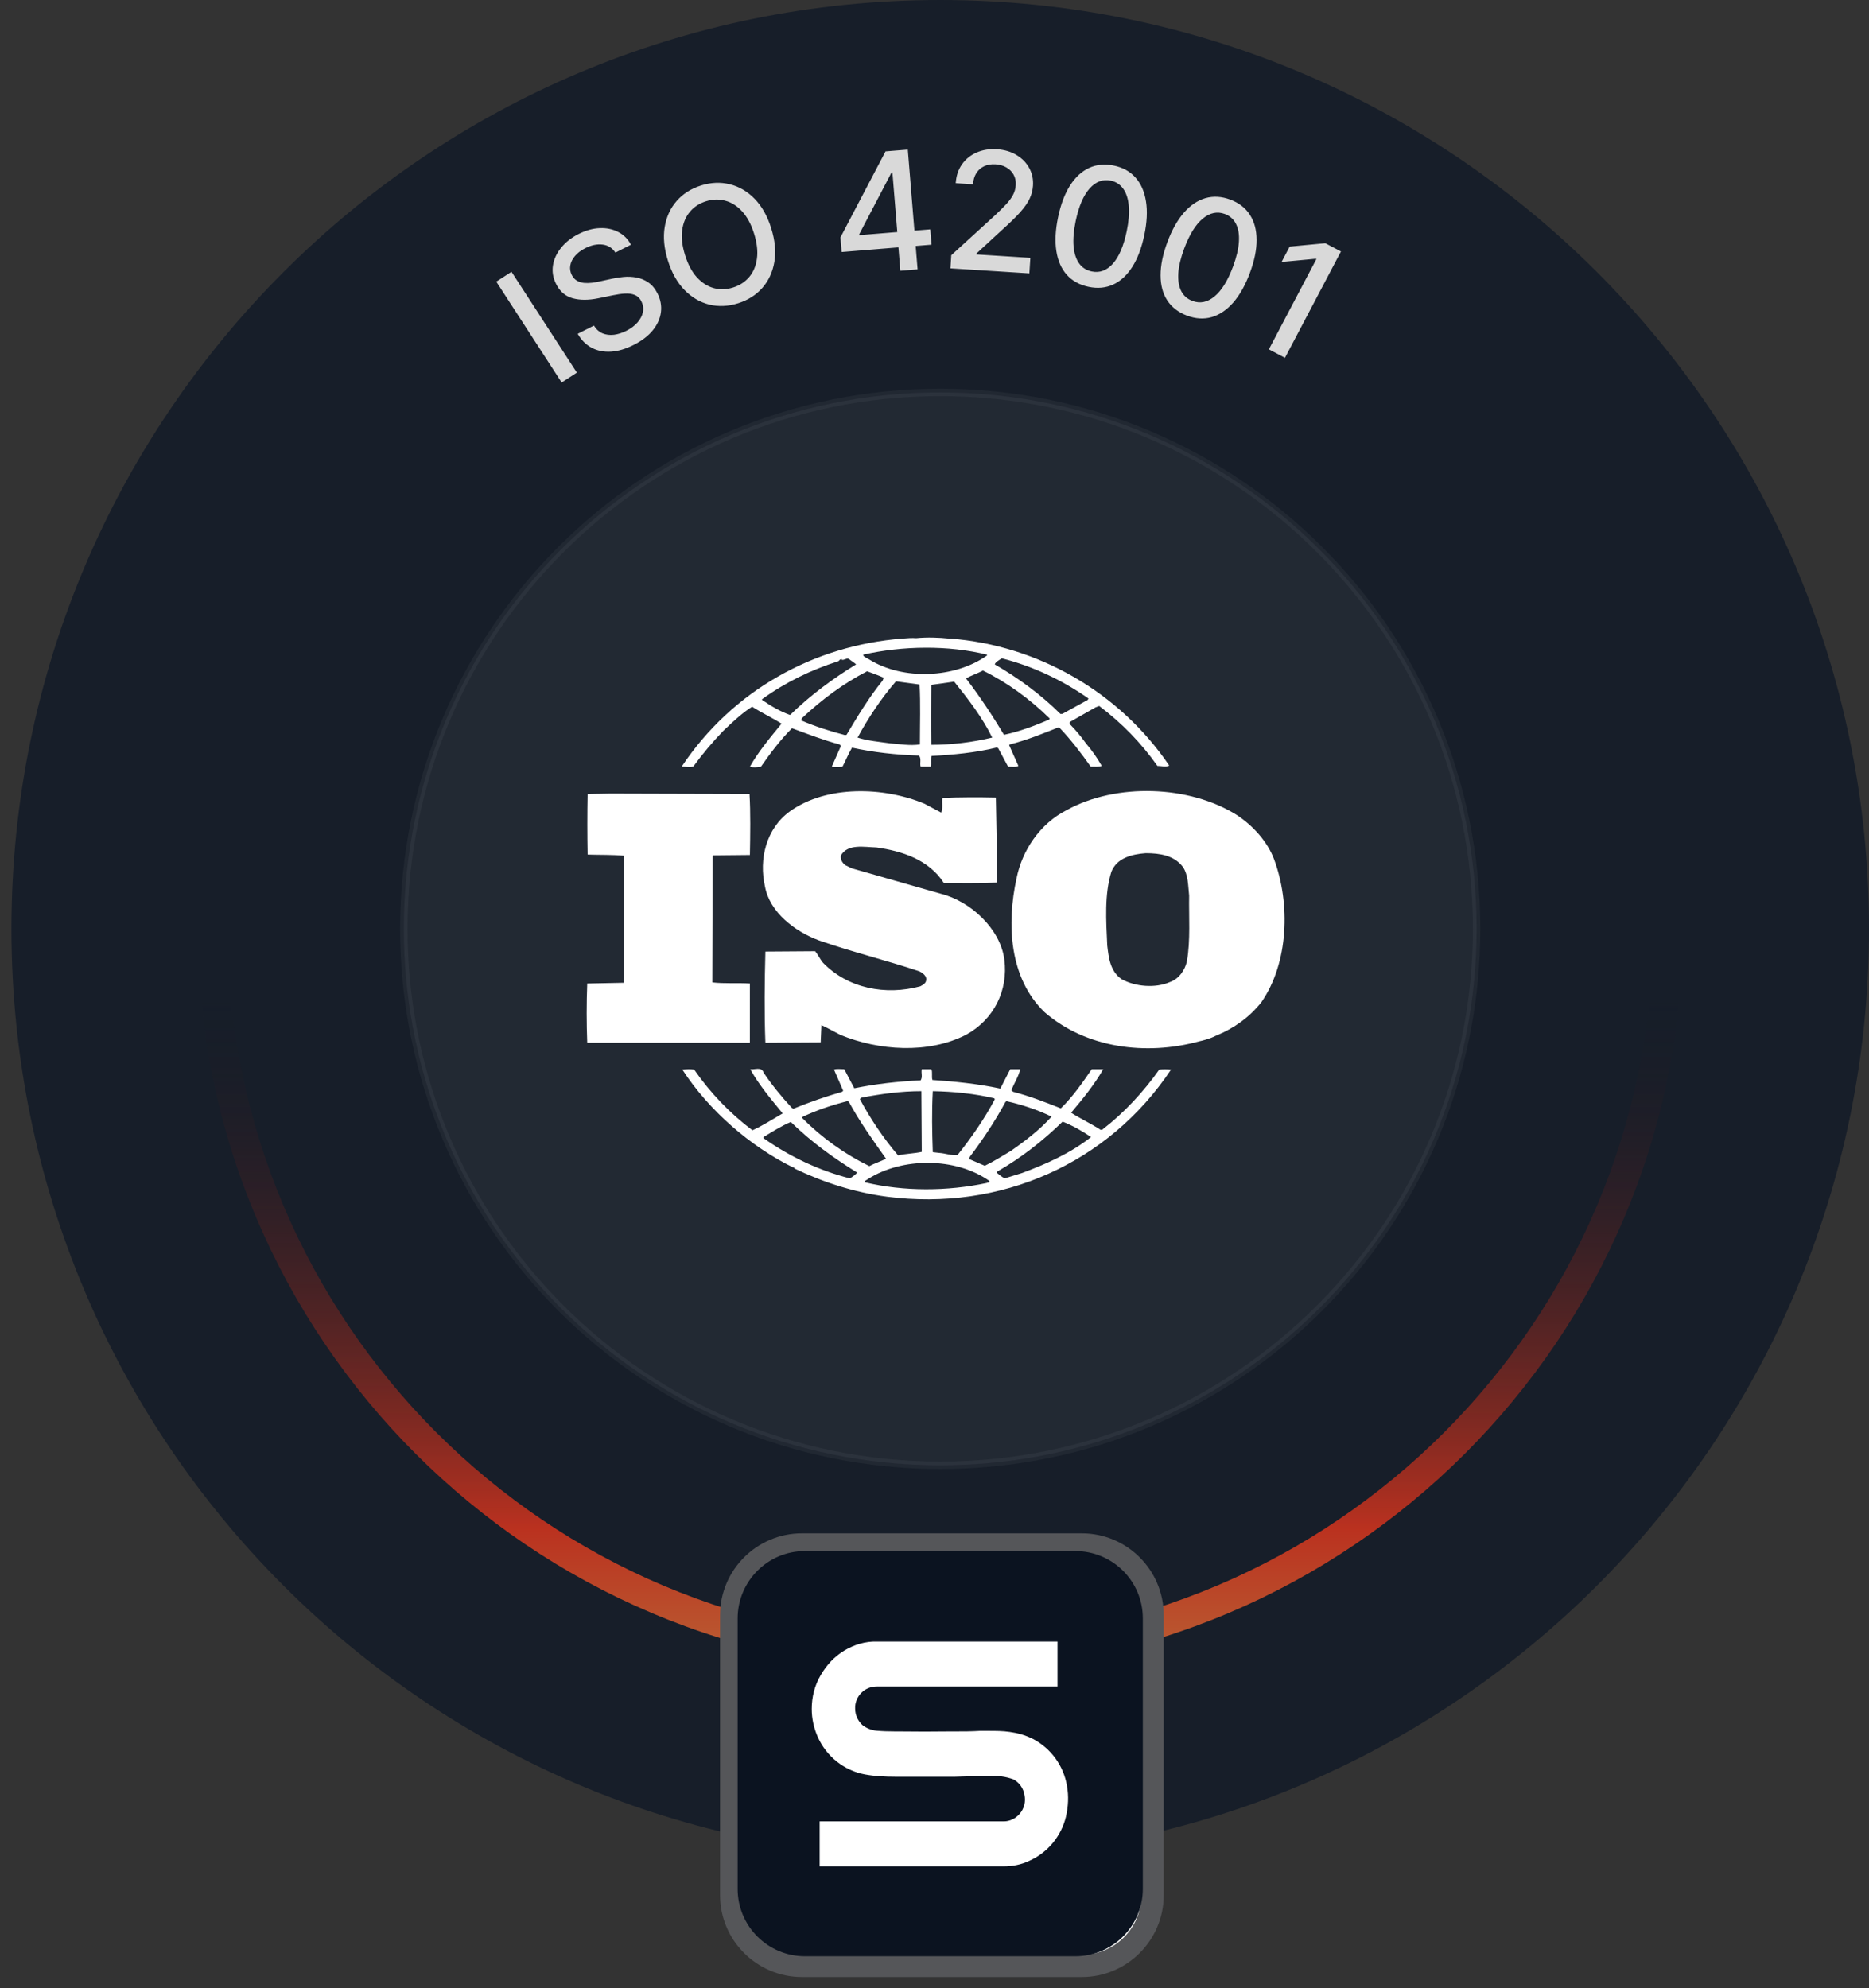 <svg width="157" height="167" viewBox="0 0 157 167" fill="none" xmlns="http://www.w3.org/2000/svg">
<rect x="0" y="0" width="157" height="167" fill="#333333" stroke="none"/>
<g clip-path="url(#clip0_5494_731)">
<path d="M78.981 156.04C122.07 156.04 157.001 121.109 157.001 78.02C157.001 34.931 122.07 0 78.981 0C35.892 0 0.961 34.931 0.961 78.02C0.961 121.109 35.892 156.04 78.981 156.04Z" fill="#171E29"/>
<path opacity="0.05" d="M78.98 123.078C103.865 123.078 124.038 102.905 124.038 78.02C124.038 53.135 103.865 32.962 78.98 32.962C54.095 32.962 33.922 53.135 33.922 78.02C33.922 102.905 54.095 123.078 78.98 123.078Z" fill="#FFFDF9" stroke="#E3E3E3" stroke-width="0.624"/>
<path opacity="0.7" d="M78.981 140.386C44.59 140.386 16.615 112.411 16.615 78.02C16.615 77.333 17.177 76.772 17.864 76.772C18.55 76.772 19.112 77.333 19.112 78.02C19.112 111.032 45.969 137.889 78.981 137.889C111.993 137.889 138.851 111.032 138.851 78.02C138.851 77.333 139.412 76.772 140.099 76.772C140.785 76.772 141.347 77.333 141.347 78.02C141.347 112.411 113.372 140.386 78.981 140.386Z" fill="url(#paint0_linear_5494_731)"/>
<path d="M90.876 129.731H67.358C64.076 129.731 61.416 132.392 61.416 135.673V159.192C61.416 162.473 64.076 165.134 67.358 165.134H90.876C94.158 165.134 96.818 162.473 96.818 159.192V135.673C96.818 132.392 94.158 129.731 90.876 129.731Z" fill="white"/>
<path d="M90.877 130.667C93.642 130.667 95.882 132.908 95.882 135.673V159.185C95.882 161.95 93.642 164.191 90.877 164.191H67.365C64.6 164.191 62.359 161.95 62.359 159.185V135.673C62.359 132.908 64.6 130.667 67.365 130.667H90.877ZM90.877 128.795H67.365C63.57 128.795 60.486 131.885 60.486 135.673V159.185C60.486 162.98 63.576 166.063 67.365 166.063H90.877C94.671 166.063 97.755 162.974 97.755 159.185V135.673C97.755 131.878 94.665 128.795 90.877 128.795Z" fill="#555659"/>
<path d="M90.315 130.282H67.623C64.483 130.282 61.963 132.83 61.963 135.947V158.656C61.963 161.798 64.508 164.32 67.623 164.32H90.315C93.455 164.32 96.001 161.792 96.001 158.656V135.947C96.001 132.804 93.455 130.282 90.315 130.282ZM89.549 152.573C89.156 154.22 88.036 155.583 86.497 156.286C85.82 156.615 85.073 156.767 84.3 156.767H68.852V152.991H84.319C84.826 152.991 85.307 152.75 85.636 152.376C86.028 151.939 86.187 151.325 86.054 150.754C85.965 150.203 85.617 149.722 85.129 149.462C84.49 149.221 83.794 149.132 83.11 149.196H82.388C81.685 149.196 80.982 149.215 80.261 149.24H75.17C74.334 149.24 73.48 149.196 72.644 149.044C70.89 148.714 69.421 147.529 68.693 145.901C68.364 145.153 68.187 144.361 68.187 143.55C68.187 142.562 68.427 141.573 68.934 140.718C69.415 139.882 70.073 139.159 70.909 138.652C71.745 138.146 72.688 137.86 73.651 137.886H88.833V141.662H73.651C73.169 141.662 72.707 141.84 72.359 142.188C72.011 142.537 71.808 143.024 71.834 143.525C71.834 144.032 72.055 144.532 72.429 144.887C72.758 145.153 73.176 145.324 73.594 145.369C74.075 145.413 74.6 145.432 75.195 145.432H75.525C76.93 145.451 78.355 145.451 79.805 145.432H80.223C80.925 145.432 81.603 145.432 82.306 145.388H83.028C83.623 145.388 84.237 145.388 84.826 145.476C85.484 145.565 86.117 145.743 86.738 146.047C88.276 146.839 89.346 148.309 89.631 150.019C89.783 150.875 89.739 151.73 89.543 152.586V152.56L89.549 152.573Z" fill="#0B1320"/>
<path d="M107.016 72.15C106.458 70.7 105.312 69.404 103.917 68.471C99.891 65.939 93.754 65.758 89.605 68.047C87.343 69.19 85.855 71.45 85.392 73.778C84.553 77.603 84.77 82.154 87.746 85.021C91.216 88.033 96.266 88.699 100.756 87.462C100.97 87.421 101.646 87.252 102.112 87.007L102.244 86.952C103.638 86.378 104.969 85.443 105.962 84.178C108.254 80.859 108.411 75.887 107.016 72.15ZM99.704 80.739C99.546 81.465 99.053 82.216 98.276 82.489C97.039 83.028 95.366 82.878 94.22 82.248C93.259 81.582 93.135 80.468 93.011 79.414C92.917 77.336 92.766 75.135 93.354 73.235C93.815 72.058 95.086 71.755 96.235 71.666C97.442 71.666 98.617 71.849 99.363 72.813C99.827 73.505 99.799 74.41 99.891 75.224C99.858 76.941 100.014 78.989 99.704 80.739ZM62.992 82.611C61.969 82.549 60.823 82.638 59.833 82.518L59.863 71.935L59.926 71.847L62.992 71.817C63.024 70.1 63.054 68.257 62.96 66.692L51.283 66.659L49.36 66.692C49.329 68.289 49.329 70.156 49.36 71.785C50.414 71.818 51.404 71.785 52.427 71.88V82.129L52.397 82.55L49.329 82.612C49.265 84.269 49.265 85.929 49.329 87.586H62.991L62.992 82.611ZM97.378 89.845C96.079 91.686 94.437 93.464 92.644 94.847C92.578 94.941 92.393 94.906 92.334 94.819C91.557 94.338 90.721 93.944 89.976 93.464C90.968 92.289 91.929 91.114 92.673 89.812H91.709C90.939 90.932 90.131 92.107 89.11 93.098C87.746 92.557 86.507 92.075 85.113 91.71L84.958 91.596C85.175 90.986 85.577 90.415 85.7 89.811H84.864L84.028 91.44C82.202 91.048 80.187 90.835 78.328 90.716C78.234 90.445 78.357 90.053 78.234 89.811H77.429C77.365 90.174 77.522 90.447 77.336 90.748C75.415 90.835 73.557 91.048 71.762 91.414L70.922 89.811C70.616 89.811 70.271 89.753 70.057 89.843L70.83 91.622L70.737 91.71C69.349 92.108 67.984 92.582 66.648 93.129L66.525 93.067C65.656 92.133 64.819 91.112 64.137 90.087C63.983 89.572 63.363 89.873 63.022 89.812C63.763 91.141 64.757 92.315 65.747 93.522C64.911 94.006 64.078 94.546 63.206 94.941C61.311 93.512 59.659 91.792 58.313 89.846C57.94 89.787 57.695 89.814 57.321 89.846C59.551 93.283 63.022 96.296 66.647 98.075C66.647 98.075 66.647 98.049 66.68 98.049C66.707 98.049 66.768 98.104 66.707 98.136C69.156 99.312 71.76 100.156 74.514 100.519C84.026 101.754 93.104 97.746 98.368 89.846C98.039 89.813 97.707 89.812 97.378 89.845ZM84.463 92.558L84.554 92.497C85.889 92.798 87.157 93.221 88.335 93.792C87.343 94.905 86.072 95.872 84.896 96.685C84.185 97.106 83.469 97.563 82.725 97.922L81.396 97.349L81.487 97.141C82.604 95.665 83.596 94.156 84.463 92.558ZM78.357 91.653C80.125 91.686 81.891 91.866 83.531 92.256L83.563 92.348C82.697 93.974 81.611 95.545 80.435 97.019C79.906 97.081 79.412 96.872 78.886 96.84L78.357 96.778C78.296 94.999 78.264 93.431 78.357 91.653ZM72.381 92.195C73.992 91.893 75.664 91.653 77.398 91.653L77.43 96.753C76.778 96.899 76.066 96.899 75.446 97.053C74.175 95.572 73.123 93.974 72.226 92.315L72.381 92.195ZM67.39 93.825C68.602 93.25 69.87 92.825 71.169 92.496L71.295 92.528C72.191 94.186 73.308 95.753 74.423 97.32C73.992 97.563 73.463 97.709 73.031 97.954C70.936 96.929 69.029 95.563 67.391 93.912V93.825H67.39ZM71.388 98.979C68.786 98.314 66.367 97.168 64.137 95.603V95.51C64.881 95.062 65.627 94.578 66.43 94.243C68.197 95.966 70.023 97.263 72.006 98.496C71.852 98.677 71.605 98.859 71.388 98.979ZM82.881 99.368C79.598 100.066 75.94 100.093 72.658 99.311C72.596 99.161 72.813 99.128 72.906 99.04C75.787 97.199 80.277 97.199 83.099 99.187C83.191 99.368 82.943 99.311 82.881 99.368ZM85.856 98.528L84.4 98.978C84.151 98.858 83.936 98.677 83.717 98.495L83.779 98.403C85.763 97.262 87.559 95.871 89.263 94.213C90.1 94.544 90.906 94.999 91.652 95.509C89.915 96.872 87.9 97.772 85.856 98.528ZM58.252 64.369C59.019 63.319 59.857 62.322 60.761 61.386C61.564 60.632 62.31 59.909 63.179 59.364C63.985 59.876 64.882 60.303 65.656 60.783C64.697 61.953 63.705 63.134 62.993 64.397C63.208 64.491 63.613 64.461 63.923 64.397C64.697 63.283 65.531 62.168 66.526 61.172C67.855 61.656 69.158 62.167 70.522 62.53L70.643 62.65L69.871 64.397C70.213 64.461 70.43 64.43 70.769 64.397C71.046 63.887 71.262 63.316 71.572 62.801C73.371 63.194 75.261 63.404 77.182 63.463C77.428 63.677 77.243 64.127 77.337 64.397H78.173C78.264 64.101 78.141 63.765 78.264 63.496C80.062 63.403 81.951 63.222 83.692 62.799L83.843 62.831L84.679 64.395C84.959 64.395 85.33 64.46 85.547 64.333L84.77 62.589L84.835 62.529C86.258 62.167 87.592 61.625 88.955 61.083C89.918 62.077 90.814 63.253 91.622 64.394C91.961 64.394 92.302 64.427 92.55 64.333C92.168 63.66 91.722 63.024 91.218 62.435C90.808 61.857 90.352 61.314 89.853 60.811V60.655L92.022 59.421L92.334 59.301C94.221 60.714 95.871 62.412 97.226 64.333C97.598 64.333 97.909 64.459 98.219 64.307C94.063 58.162 87.218 54.209 79.817 53.64L79.785 53.698L79.722 53.64C78.886 53.551 77.86 53.516 76.963 53.605C76.623 53.578 76.221 53.605 75.817 53.64C68.383 54.209 61.538 57.979 57.26 64.398C57.57 64.369 57.942 64.492 58.252 64.369ZM71.111 61.72L70.987 61.746C69.716 61.418 68.475 61.022 67.298 60.512L67.358 60.331C69.062 58.733 70.858 57.406 72.841 56.383C73.308 56.564 73.772 56.714 74.236 56.928L74.145 57.163C72.966 58.614 72.039 60.178 71.111 61.72ZM77.274 62.532C76.409 62.652 75.634 62.505 74.763 62.438C73.931 62.317 72.875 62.23 72.039 61.954C72.938 60.304 73.992 58.703 75.261 57.23L77.245 57.498C77.337 59.062 77.274 60.872 77.274 62.532ZM78.234 62.564C78.173 60.961 78.204 59.185 78.234 57.526C78.856 57.438 79.534 57.345 80.155 57.256C81.363 58.761 82.543 60.304 83.349 61.954C81.674 62.356 79.957 62.56 78.234 62.564ZM88.119 60.451C86.909 60.961 85.668 61.444 84.338 61.72C83.379 60.122 82.326 58.525 81.145 56.981C81.579 56.745 82.109 56.564 82.572 56.324C84.59 57.318 86.539 58.733 88.179 60.356L88.119 60.451ZM84.151 55.296C86.754 55.961 89.201 57.105 91.432 58.672L91.37 58.793L89.235 59.967H89.077C87.438 58.345 85.517 56.928 83.563 55.809C83.625 55.598 83.936 55.446 84.151 55.296ZM82.913 54.993V55.057C80.216 56.981 75.849 57.163 73.001 55.384C72.841 55.264 72.535 55.205 72.502 54.994C75.787 54.244 79.658 54.183 82.913 54.993ZM64.014 58.733C65.968 57.318 68.135 56.263 70.429 55.539C70.522 55.445 70.582 55.356 70.705 55.356V55.418C70.952 55.477 71.139 55.204 71.355 55.383C71.542 55.539 71.761 55.658 71.914 55.808C69.994 56.981 68.103 58.371 66.368 60.056C65.531 59.76 64.76 59.305 64.014 58.793L64.014 58.733ZM77.306 82.847C74.394 83.632 71.232 83.033 69.126 80.859C68.88 80.558 68.723 80.198 68.475 79.898L64.294 79.927C64.228 82.368 64.198 85.173 64.294 87.585L68.939 87.556L69.001 86.108C69.529 86.349 70.057 86.65 70.582 86.92C73.804 88.248 77.952 88.55 81.144 86.92C83.469 85.657 84.709 83.216 84.367 80.588C84.028 78.029 81.548 75.706 79.041 75.075L71.541 72.933L70.987 72.66C70.739 72.451 70.583 72.181 70.643 71.847C71.232 70.854 72.597 71.156 73.619 71.183C75.787 71.485 78.018 72.208 79.289 74.169C80.65 74.169 82.23 74.195 83.716 74.137C83.779 71.666 83.691 69.497 83.654 66.994C82.26 66.962 80.556 66.962 79.164 67.025C79.101 67.384 79.223 67.895 79.068 68.258L77.644 67.504C74.235 66.087 69.463 65.939 66.367 68.14C64.352 69.585 63.734 72.18 64.261 74.47C64.662 76.637 66.768 78.237 68.783 78.988C71.54 79.951 74.42 80.649 77.213 81.582C77.489 81.705 77.861 81.978 77.801 82.309C77.802 82.577 77.521 82.732 77.306 82.847Z" fill="white"/>
<path d="M42.967 22.829L48.458 31.299L47.18 32.128L41.689 23.657L42.967 22.829ZM51.693 21.219C51.436 20.826 51.079 20.602 50.623 20.546C50.166 20.486 49.679 20.587 49.163 20.848C48.794 21.035 48.504 21.256 48.294 21.51C48.082 21.761 47.952 22.025 47.905 22.303C47.86 22.577 47.901 22.841 48.031 23.096C48.139 23.31 48.282 23.47 48.461 23.574C48.642 23.678 48.842 23.741 49.059 23.763C49.278 23.781 49.501 23.777 49.727 23.751C49.952 23.722 50.163 23.685 50.361 23.64L51.356 23.423C51.679 23.348 52.022 23.294 52.385 23.261C52.748 23.228 53.108 23.245 53.465 23.311C53.823 23.376 54.154 23.514 54.459 23.724C54.768 23.933 55.024 24.239 55.229 24.644C55.487 25.154 55.585 25.674 55.522 26.203C55.461 26.731 55.24 27.235 54.857 27.716C54.477 28.196 53.936 28.614 53.232 28.97C52.558 29.312 51.92 29.5 51.32 29.536C50.719 29.571 50.18 29.463 49.702 29.211C49.223 28.956 48.832 28.565 48.528 28.038L49.891 27.347C50.082 27.66 50.325 27.877 50.62 28.001C50.916 28.12 51.235 28.158 51.579 28.117C51.924 28.071 52.271 27.96 52.62 27.783C53.004 27.589 53.315 27.355 53.553 27.084C53.793 26.808 53.944 26.518 54.007 26.213C54.069 25.906 54.025 25.605 53.877 25.312C53.742 25.045 53.555 24.866 53.316 24.773C53.081 24.678 52.806 24.641 52.492 24.66C52.18 24.678 51.842 24.726 51.476 24.804L50.265 25.053C49.444 25.222 48.727 25.223 48.111 25.055C47.499 24.887 47.034 24.488 46.717 23.861C46.454 23.342 46.365 22.818 46.45 22.289C46.536 21.759 46.765 21.266 47.137 20.808C47.508 20.348 47.995 19.965 48.599 19.659C49.209 19.35 49.801 19.185 50.376 19.163C50.953 19.139 51.472 19.247 51.931 19.485C52.39 19.721 52.747 20.078 53.004 20.555L51.693 21.219ZM64.781 19.165C65.104 20.194 65.193 21.137 65.049 21.995C64.904 22.85 64.567 23.579 64.037 24.183C63.509 24.783 62.829 25.213 61.999 25.474C61.165 25.736 60.358 25.772 59.579 25.583C58.802 25.39 58.109 24.982 57.5 24.36C56.892 23.739 56.426 22.915 56.105 21.89C55.782 20.862 55.693 19.92 55.837 19.066C55.981 18.207 56.317 17.479 56.845 16.879C57.375 16.275 58.057 15.842 58.891 15.58C59.722 15.319 60.526 15.285 61.303 15.479C62.082 15.668 62.776 16.073 63.385 16.695C63.992 17.314 64.458 18.137 64.781 19.165ZM63.342 19.617C63.096 18.834 62.761 18.213 62.339 17.757C61.919 17.297 61.446 16.997 60.92 16.86C60.397 16.717 59.859 16.733 59.308 16.906C58.753 17.08 58.301 17.375 57.953 17.791C57.604 18.204 57.387 18.72 57.303 19.339C57.22 19.954 57.302 20.653 57.548 21.437C57.794 22.221 58.127 22.843 58.548 23.303C58.97 23.759 59.443 24.059 59.966 24.201C60.489 24.34 61.027 24.322 61.582 24.148C62.134 23.975 62.584 23.682 62.934 23.269C63.285 22.852 63.502 22.336 63.584 21.721C63.669 21.102 63.588 20.401 63.342 19.617ZM70.699 21.169L70.599 19.941L74.386 12.718L75.353 12.639L75.501 14.447L74.887 14.497L72.179 19.674L72.186 19.752L78.144 19.266L78.25 20.553L70.699 21.169ZM75.629 22.745L75.439 20.407L75.403 19.846L74.818 12.683L76.257 12.566L77.079 22.627L75.629 22.745ZM79.838 22.542L79.908 21.44L83.542 18.125C83.93 17.764 84.251 17.447 84.506 17.174C84.764 16.897 84.96 16.631 85.095 16.377C85.23 16.122 85.306 15.847 85.325 15.552C85.347 15.217 85.286 14.924 85.144 14.671C85.002 14.415 84.799 14.213 84.536 14.064C84.272 13.912 83.97 13.826 83.629 13.804C83.268 13.781 82.948 13.835 82.67 13.965C82.392 14.096 82.172 14.291 82.011 14.551C81.849 14.81 81.757 15.121 81.734 15.481L80.283 15.389C80.322 14.776 80.497 14.249 80.808 13.807C81.12 13.366 81.529 13.035 82.037 12.814C82.545 12.589 83.112 12.497 83.739 12.537C84.372 12.577 84.921 12.739 85.387 13.022C85.857 13.302 86.214 13.667 86.459 14.117C86.703 14.564 86.809 15.058 86.774 15.599C86.75 15.973 86.657 16.334 86.493 16.683C86.332 17.031 86.066 17.415 85.694 17.832C85.322 18.246 84.809 18.746 84.156 19.33L82.021 21.298L82.017 21.372L86.552 21.66L86.469 22.963L79.838 22.542ZM91.434 24.089C90.673 23.926 90.064 23.588 89.608 23.076C89.151 22.563 88.86 21.896 88.734 21.074C88.608 20.251 88.658 19.303 88.884 18.229C89.109 17.158 89.445 16.273 89.89 15.575C90.339 14.877 90.876 14.385 91.5 14.1C92.127 13.816 92.819 13.753 93.574 13.912C94.33 14.07 94.936 14.408 95.391 14.923C95.848 15.436 96.139 16.101 96.266 16.92C96.397 17.737 96.349 18.68 96.124 19.751C95.898 20.829 95.561 21.718 95.115 22.42C94.669 23.119 94.134 23.612 93.509 23.901C92.885 24.186 92.193 24.249 91.434 24.089ZM91.705 22.801C92.374 22.942 92.965 22.725 93.479 22.152C93.996 21.579 94.384 20.675 94.643 19.44C94.816 18.62 94.874 17.909 94.82 17.306C94.769 16.701 94.614 16.219 94.354 15.858C94.097 15.496 93.749 15.268 93.309 15.175C92.643 15.035 92.052 15.254 91.534 15.83C91.017 16.406 90.627 17.31 90.365 18.541C90.192 19.364 90.131 20.078 90.181 20.683C90.236 21.285 90.392 21.766 90.649 22.126C90.906 22.482 91.258 22.707 91.705 22.801ZM99.71 26.511C98.982 26.236 98.43 25.811 98.055 25.236C97.68 24.662 97.492 23.958 97.49 23.126C97.488 22.294 97.679 21.364 98.062 20.336C98.445 19.311 98.909 18.486 99.454 17.861C100.002 17.238 100.605 16.832 101.265 16.643C101.928 16.456 102.621 16.497 103.344 16.766C104.068 17.036 104.617 17.46 104.99 18.038C105.365 18.613 105.554 19.314 105.557 20.143C105.564 20.97 105.377 21.896 104.994 22.921C104.61 23.953 104.144 24.782 103.598 25.41C103.053 26.034 102.45 26.442 101.79 26.634C101.13 26.823 100.437 26.782 99.71 26.511ZM100.17 25.278C100.811 25.517 101.427 25.391 102.021 24.9C102.617 24.411 103.136 23.575 103.577 22.392C103.869 21.607 104.034 20.913 104.07 20.309C104.11 19.703 104.028 19.203 103.825 18.808C103.625 18.411 103.315 18.134 102.893 17.976C102.256 17.739 101.638 17.866 101.041 18.359C100.443 18.851 99.923 19.687 99.48 20.865C99.186 21.653 99.019 22.35 98.979 22.956C98.944 23.56 99.026 24.058 99.226 24.452C99.427 24.843 99.742 25.118 100.17 25.278ZM112.643 21.122L107.94 30.054L106.588 29.342L110.579 21.762L110.527 21.735L107.655 22.005L108.335 20.714L111.33 20.431L112.643 21.122Z" fill="#D9D9D9"/>
</g>
<defs>
<linearGradient id="paint0_linear_5494_731" x1="78.981" y1="83.325" x2="78.981" y2="140.386" gradientUnits="userSpaceOnUse">
<stop stop-color="#0B1320" stop-opacity="0"/>
<stop offset="0.788" stop-color="#FF391B"/>
<stop offset="1" stop-color="#FF7E39"/>
</linearGradient>
<clipPath id="clip0_5494_731">
<rect width="156.04" height="166.07" fill="white" transform="translate(0.961)"/>
</clipPath>
</defs>
</svg>
